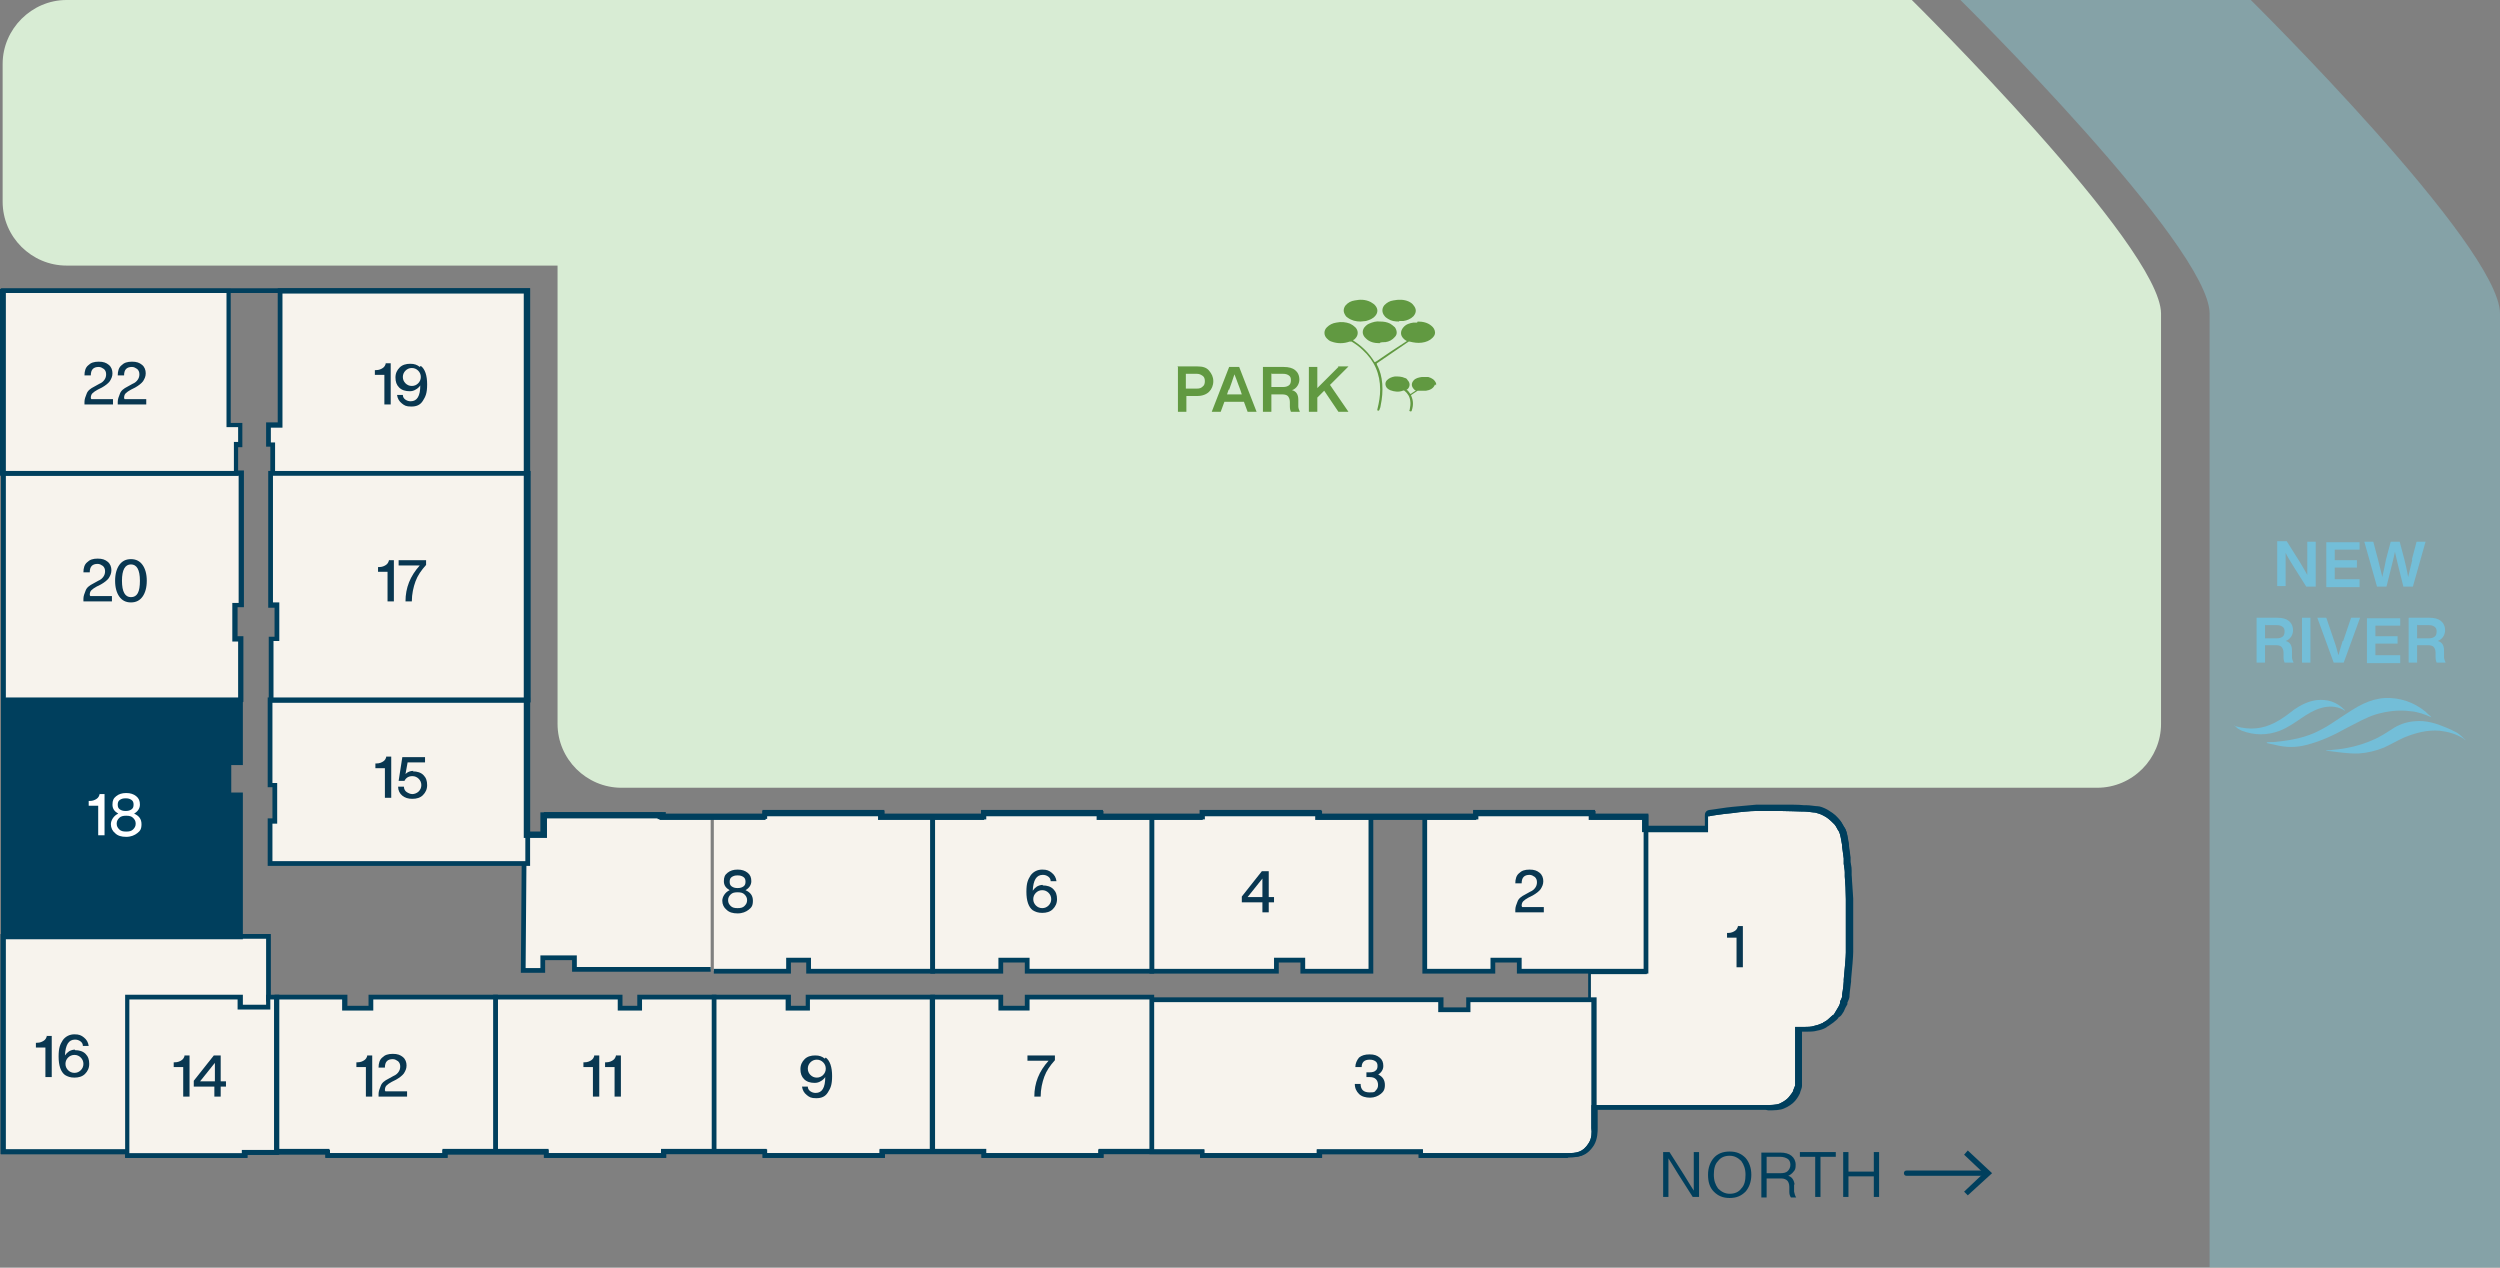 <?xml version="1.0" encoding="UTF-8"?>
<svg xmlns="http://www.w3.org/2000/svg" version="1.1" viewBox="0 0 473.5 240.1">
  <rect x="0" y="0" width="473.5" height="240.1" fill="#808080" stroke="none"/>
  <defs>
    <style>
      .cls-1, .cls-2 {
        fill: #f7f3ed;
      }

      .cls-2 {
        stroke: #003f5d;
        stroke-miterlimit: 10;
        stroke-width: .9px;
      }

      .cls-3 {
        fill: #8bd4e2;
      }

      .cls-4 {
        fill: #fff;
      }

      .cls-5 {
        opacity: .4;
      }

      .cls-6 {
        fill: #093751;
      }

      .cls-7 {
        fill: #003f5d;
      }

      .cls-8 {
        fill: #73bed8;
      }

      .cls-9 {
        fill: #619941;
      }

      .cls-10 {
        fill: #d8ecd4;
      }
    </style>
  </defs>
  <!-- Generator: Adobe Illustrator 28.6.0, SVG Export Plug-In . SVG Version: 1.2.0 Build 709)  -->
  <g>
    <g id="UNIT_NUMBERS">
      <g>
        <path class="cls-1" d="M301.2,209.7h33.2c1,0,2.2,0,2.9-.3s1.4-.7,1.9-1.3.7-.9.8-1.3c.1-.3.4-.9.4-1.3s0-1.3,0-1.8v-9h1.4c.5,0,1.4,0,1.9-.2s1.1-.3,1.6-.6.8-.4,1.3-.8.8-.7,1-1,.5-.6.8-1,.5-.8.6-1.3.4-1,.4-1.4.1-.6.3-2.8.4-4.6.4-5.6.2-4.6.2-6.1c0-1.5,0-2.9,0-4,0-1.3-.1-3.2-.2-4.3s0-1.2-.2-2.4-.2-2.1-.3-3.2c-.1-1.1-.3-2.3-.6-3s-.5-1.1-1.2-1.8-1.2-1.1-1.8-1.4-1.3-.6-1.7-.6-1.4-.2-2.2-.2-2.3-.1-4.4-.1-3.9,0-4.8,0-3.1.2-4.4.4-4.1.5-4.4.6-.6.2-.6.6v2.5h-11.6v26.9s-10.6,0-10.6,0v25.8Z"/>
        <path class="cls-7" d="M334.4,210.2h-33.6v-26.7h10.6s0-26.9,0-26.9h11.6v-2c0-.3.1-.9.9-1,.3,0,3.2-.5,4.5-.6,1.3-.1,3.5-.3,4.4-.4,1.1,0,3.3,0,4.9,0s3.1,0,4,.1h.4c.8,0,1.8.2,2.3.2.4,0,1.2.3,1.9.7.6.4,1.2.7,1.9,1.5.6.6.8,1.1,1.1,1.6l.2.3c.4.7.5,1.8.7,2.9v.3c.1.8.2,1.5.3,2.2v1c.2.8.2,1.1.2,1.6v.8c.1,1.1.2,3,.3,4.4,0,1,0,2.3,0,4,0,.8,0,2.2,0,3.6,0,1.1,0,2.1,0,2.5,0,.9-.2,3.1-.4,5.2v.4c-.2,1.7-.3,2.2-.3,2.6v.2c0,.3-.2.8-.4,1.2v.3c-.3.5-.5.9-.7,1.4-.3.5-.5.8-.8,1h-.1c-.2.4-.6.7-1.1,1.1-.4.3-.7.5-1,.7-.1,0-.2.1-.3.2-.5.3-1.1.5-1.7.6-.6.2-1.5.2-2,.2h-.9v8.5c0,.5,0,1.4,0,1.8,0,.4-.3.9-.4,1.4-.2.4-.4.8-.9,1.4-.5.6-1.3,1.1-2,1.4-.8.4-2,.4-3.1.4ZM301.7,209.3h32.7c.7,0,2.1,0,2.7-.3.6-.3,1.3-.7,1.7-1.2.4-.5.7-.9.8-1.1,0-.2.3-.8.4-1.1,0-.3,0-1.1,0-1.7v-9.4h1.8c.4,0,1.3,0,1.8-.2.5-.1,1.1-.3,1.5-.5.1,0,.2-.1.3-.2.3-.1.5-.3.8-.5.4-.4.8-.7,1-.9h.1c.2-.4.4-.6.6-1,.3-.5.5-.8.6-1.2v-.3c.2-.4.4-.8.4-1v-.3c0-.3.2-.9.3-2.5v-.4c.2-2,.4-4.3.4-5.1s0-1.5,0-2.6c0-1.3,0-2.7,0-3.5,0-1.7,0-3,0-4,0-1.3-.1-3.3-.2-4.3v-.8c0-.4-.1-.8-.2-1.6v-1c-.1-.7-.2-1.4-.3-2.2v-.3c-.2-1-.3-2-.6-2.6l-.2-.3c-.3-.5-.4-.9-1-1.4-.6-.6-1.1-1-1.7-1.3-.5-.3-1.2-.5-1.6-.6-.4,0-1.4-.2-2.2-.2h-.4c-.9,0-2.2-.1-3.9-.1s-3.9,0-4.8,0c-.9,0-3.1.2-4.4.4-1.3.1-4.1.5-4.4.6-.2,0-.2,0-.2,0v3h-11.6v26.9s-10.6,0-10.6,0v24.9Z"/>
      </g>
      <g>
        <path class="cls-1" d="M218.1,218.1h9.6v.7h22.2v-.7h19.2v.7h27.8c1.7,0,3.1-.2,4.4-2.1.8-1.2.6-2.8.6-3.3v-3.6s0-20.4,0-20.4h-23.8v1.9h-5.2v-1.9h-54.8v28.8Z"/>
        <path class="cls-7" d="M296.9,219.3h-28.2v-.7h-18.3v.7h-23.1v-.7h-9.6v-29.7s55.7,0,55.7,0v1.9h4.3v-1.9h24.7v24.7c0,.7,0,2.1-.7,3.3-1.4,2.2-3,2.3-4.8,2.3ZM269.6,218.4h27.3c1.6,0,2.9-.1,4-1.9.6-.9.6-2.1.5-2.8,0-.1,0-.2,0-.3v-23.6s-22.9,0-22.9,0v1.9h-6.1v-1.9h-53.9v27.9h9.6v.7h21.3v-.7h20.1v.7Z"/>
      </g>
      <g>
        <polygon class="cls-1" points="167.1 218.1 167.1 218.8 144.9 218.8 144.9 218.1 135.3 218.1 135.3 188.8 149.3 188.8 149.3 190.9 153.1 190.9 153.1 188.8 176.6 188.8 176.6 218.1 167.1 218.1"/>
        <path class="cls-7" d="M167.5,219.3h-23.1v-.8h-9.6v-30.1h15v2.1h2.8v-2.1h24.5v30.1h-9.5v.8ZM145.3,218.4h21.3v-.8h9.5v-28.3h-22.7v2.1h-4.6v-2.1h-13.2v28.3h9.6v.8Z"/>
      </g>
      <g>
        <polygon class="cls-1" points="103.4 218.1 103.4 218.8 125.7 218.8 125.7 218.1 135.3 218.1 135.3 188.8 121.2 188.8 121.2 190.9 117.5 190.9 117.5 188.8 93.8 188.8 93.8 218.1 103.4 218.1"/>
        <path class="cls-7" d="M126.1,219.3h-23.1v-.8h-9.6v-30.1h24.5v2.1h2.8v-2.1h15v30.1h-9.6v.8ZM103.9,218.4h21.3v-.8h9.6v-28.3h-13.2v2.1h-4.6v-2.1h-22.7v28.3h9.6v.8Z"/>
      </g>
      <g>
        <polygon class="cls-1" points="84.3 218.1 84.3 218.8 62 218.8 62 218.1 52.4 218.1 52.4 188.8 65.3 188.8 65.3 190.9 70.2 190.9 70.2 188.8 93.9 188.8 93.9 218.1 84.3 218.1"/>
        <path class="cls-7" d="M84.7,219.3h-23.1v-.8h-9.6v-30.1h13.8v2.1h4v-2.1h24.5v30.1h-9.6v.8ZM62.5,218.4h21.3v-.8h9.6v-28.3h-22.7v2.1h-5.9v-2.1h-12v28.3h9.6v.8Z"/>
      </g>
      <g>
        <polyline class="cls-1" points="135.2 183.9 149.3 183.9 149.3 181.8 153.1 181.8 153.1 183.9 176.7 183.9 176.7 154.7 167.1 154.7 167.1 154 144.9 154 144.9 154.7 135.2 154.7"/>
        <polygon class="cls-7" points="152.7 184.4 152.7 182.3 149.8 182.3 149.8 184.4 135.2 184.4 135.2 183.5 148.9 183.5 148.9 181.4 153.6 181.4 153.6 183.5 176.2 183.5 176.2 155.1 166.6 155.1 166.6 154.5 145.3 154.5 145.3 155.1 135.2 155.1 135.2 154.2 144.4 154.2 144.4 153.6 167.5 153.6 167.5 154.2 177.1 154.2 177.1 184.4 152.7 184.4"/>
      </g>
      <polyline class="cls-2" points="134.6 183.6 108.8 183.6 108.8 181.4 102.8 181.4 102.8 183.8 99.1 183.8 99.3 158 102.8 158 102.8 154.3 125 154.3 125 154.7 134.6 154.7"/>
      <g>
        <polygon class="cls-1" points=".6 177.4 .6 218.2 24.1 218.2 24.1 218.8 46.3 218.8 46.3 218.2 52.4 218.2 52.4 189.2 50.9 189.2 50.9 177.4 .6 177.4"/>
        <path class="cls-7" d="M46.8,219.3h-23.1v-.7H.1v-41.7h51.2v11.9h1.5v29.9h-6.1v.6ZM24.5,218.4h21.3v-.6h6.1v-28.1h-1.5v-11.9H1v39.9h23.5v.7Z"/>
      </g>
      <g>
        <polygon class="cls-1" points="99.9 158 99.9 163.6 51.2 163.6 51.2 155.5 52 155.5 52 148.7 51.2 148.7 51.2 132.6 99.9 132.6 99.9 158"/>
        <path class="cls-7" d="M100.4,164h-49.7v-9h.9v-5.9h-.9v-17h49.7v31.8ZM51.6,163.1h47.9v-30h-47.9v15.2h.9v7.7h-.9v7.2Z"/>
      </g>
      <g>
        <polygon class="cls-7" points=".6 177.4 45.5 177.4 45.5 150.5 43.4 150.5 43.4 144.4 45.5 144.4 45.5 132.6 .5 132.6 .6 177.4"/>
        <path class="cls-7" d="M46,177.9H.2v-45.7c0,0,45.8,0,45.8,0v12.7h-2.2v5.2h2.2v27.8ZM1.1,177h44v-26h-2.2v-7h2.2v-10.9H1v43.9Z"/>
      </g>
      <g>
        <polygon class="cls-1" points=".6 132.6 45.5 132.6 45.5 121.1 44.5 121.1 44.5 114.6 45.7 114.6 45.7 89.6 .5 89.6 .6 132.6"/>
        <path class="cls-7" d="M46,133H.2v-43.9c0,0,46,0,46,0v25.9h-1.2v5.5h1.1v12.4ZM1.1,132.1h44v-10.6h-1.1v-7.3h1.2v-24.1H1v42.1Z"/>
      </g>
      <g>
        <polygon class="cls-1" points="99.9 132.6 51.3 132.6 51.3 121.1 52.4 121.1 52.4 114.6 51.2 114.6 51.2 89.6 100 89.6 99.9 132.6"/>
        <path class="cls-7" d="M100.4,133h-49.5v-12.4h1.1v-5.5h-1.2v-25.9h49.7v43.9ZM51.8,132.1h47.7v-42.1c0,0-47.8,0-47.8,0v24.1h1.2v7.3h-1.1v10.6Z"/>
      </g>
      <g>
        <polygon class="cls-1" points="100 89.6 51.7 89.6 51.7 84.1 50.9 84.1 50.9 80.5 53.1 80.5 53.1 55.1 99.9 55.1 100 89.6"/>
        <path class="cls-7" d="M100.4,90.1h-49.2v-5.5h-.8v-4.6h2.2v-25.4h47.8v35.4ZM52.1,89.2h47.4v-33.6h-46v25.4h-2.2v2.8h.8v5.5Z"/>
      </g>
      <g>
        <polygon class="cls-1" points=".5 89.6 44.7 89.6 44.7 84.1 45.5 84.1 45.5 80.5 43.3 80.5 43.3 55.1 .6 55.1 .5 89.6"/>
        <path class="cls-7" d="M45.2,90.1H0v-35.4h43.7v25.4h2.2v4.6h-.8v5.5ZM1,89.2h43.3v-5.5h.8v-2.8h-2.2v-25.4H1v33.6Z"/>
      </g>
      <g>
        <polygon class="cls-1" points="301.7 154.7 301.7 154 279.5 154 279.5 154.7 269.8 154.7 269.8 183.9 282.8 183.9 282.8 181.8 287.8 181.8 287.8 183.9 311.8 183.9 311.8 154.7 301.7 154.7"/>
        <path class="cls-7" d="M287.3,184.4v-2.1h-4.1v2.1h-13.8v-30.1h9.7v-.7h23.1v.7h10v30.1h-24.9ZM270.3,183.5h12v-2.1h5.9v2.1h23.1v-28.3h-10v-.7h-21.3v.7h-9.7v28.3Z"/>
      </g>
      <g>
        <polygon class="cls-1" points="227.8 154.7 227.8 154 250 154 250 154.7 259.7 154.7 259.7 183.9 246.7 183.9 246.7 181.8 241.7 181.8 241.7 183.9 218.2 183.9 218.2 154.7 227.8 154.7"/>
        <path class="cls-7" d="M242.2,184.4h-24.5v-30.1h9.6v-.7h23.1v.7h9.7v30.1h-13.8v-2.1h-4.1v2.1ZM247.2,183.5h12v-28.3h-9.7v-.7h-21.3v.7h-9.6v28.3h22.7s0-2.1,0-2.1h5.9v2.1Z"/>
      </g>
      <g>
        <polygon class="cls-1" points="208.6 154.7 208.6 154 186.3 154 186.3 154.7 176.7 154.7 176.7 183.9 189.6 183.9 189.6 181.8 194.6 181.8 194.6 183.9 218.2 183.9 218.2 154.7 208.6 154.7"/>
        <path class="cls-7" d="M194.1,184.4v-2.1h-4.1v2.1h-13.8v-30.1h9.7v-.7h23.1v.7h9.6v30.1h-24.5ZM177.1,183.5h12v-2.1h5.9v2.1h22.7v-28.3h-9.6v-.7h-21.3v.7h-9.7v28.3Z"/>
      </g>
      <g>
        <polygon class="cls-1" points="208.5 218.1 208.5 218.8 186.3 218.8 186.3 218.1 176.6 218.1 176.6 188.8 189.6 188.8 189.6 190.9 194.6 190.9 194.6 188.8 218.1 188.9 218.1 218.1 208.5 218.1"/>
        <path class="cls-7" d="M209,219.3h-23.1v-.8h-9.7v-30.1h13.8v2.1h4.1v-2.1h24.5v30.1h-9.6v.8ZM186.8,218.4h21.3v-.8h9.6v-28.3h-22.7s0,2.1,0,2.1h-5.9v-2.1h-12v28.3h9.7v.8Z"/>
      </g>
      <path class="cls-7" d="M296.9,219.3h-28.2v-.7h-18.3v.7h-23.1v-.7h-18.3v.7h-23.1v-.7h-18.3v.7h-23.1v-.7h-18.3v.7h-23.1v-.6h-18.3v.6h-23.1v-.6h-14.8v.6h-23.1v-.7H.2V54.6h100.2v102.9h2.6v-3.7h23.1v.3h18.3v-.7h23.1v.7h18.3v-.7h23.1v.7h18.3v-.7h23.1v.7h28.7v-.7h23.1v.7h10.1v2.3h10.7v-2c0-.3.1-.9.9-1,.3,0,3.2-.5,4.5-.6,1.3-.1,3.5-.3,4.4-.4,1.1,0,3.3,0,4.9,0s3.1,0,4,.1h.4c.8,0,1.8.2,2.3.2.4,0,1.2.3,1.9.7.6.4,1.2.7,1.9,1.5.6.6.8,1.1,1.1,1.6l.2.3c.4.7.5,1.8.7,2.9v.3c.1.8.2,1.5.3,2.2v1c.2.8.2,1.1.2,1.6v.8c.1,1.1.2,3,.2,4.4,0,1,0,2.3,0,4,0,.8,0,2.2,0,3.6,0,1.1,0,2.1,0,2.5,0,.9-.2,3.1-.4,5.2v.4c-.2,1.7-.3,2.2-.3,2.6v.2c0,.3-.2.8-.4,1.2v.3c-.3.5-.5.9-.7,1.4-.3.5-.5.8-.8,1h-.1c-.2.4-.6.7-1.1,1.1-.4.3-.7.5-1,.7-.1,0-.2.1-.3.2-.5.3-1.1.5-1.7.6-.6.2-1.5.2-2,.2h-.9v8.5c0,.5,0,1.4,0,1.8,0,.4-.3.9-.4,1.4-.2.4-.4.8-.9,1.4-.5.6-1.3,1.1-2,1.4-.8.4-2,.4-3.1.4h-32.1v3.2s0,.3,0,.3c0,.7,0,2.1-.7,3.3-1.4,2.2-3,2.3-4.8,2.3ZM269.6,218.4h27.3c1.6,0,2.9-.1,4-1.9.6-.9.6-2.1.5-2.8,0-.1,0-.2,0-.3v-4.1h33c.7,0,2.1,0,2.7-.3.6-.3,1.3-.7,1.7-1.2.4-.5.7-.9.8-1.1,0-.2.3-.8.4-1.1,0-.3,0-1.1,0-1.7v-9.4h1.8c.4,0,1.3,0,1.8-.2.5-.1,1.1-.3,1.5-.5.1,0,.2-.1.3-.2.3-.1.5-.3.8-.5.4-.4.8-.7,1-.9h.1c.2-.4.4-.6.6-1,.3-.5.5-.8.6-1.2v-.3c.2-.4.4-.8.4-1v-.3c0-.3.2-.9.3-2.5v-.4c.2-2,.4-4.3.4-5.1s0-1.5,0-2.6c0-1.3,0-2.7,0-3.5,0-1.7,0-3,0-4,0-1.3-.1-3.3-.2-4.3v-.8c0-.4-.1-.8-.2-1.6v-1c-.1-.7-.2-1.4-.3-2.2v-.3c-.2-1-.3-2-.6-2.6l-.2-.3c-.3-.5-.4-.9-1-1.4-.6-.6-1.1-1-1.7-1.3-.5-.3-1.2-.5-1.6-.6-.4,0-1.4-.2-2.2-.2h-.4c-.9,0-2.2-.1-3.9-.1s-3.9,0-4.8,0c-.9,0-3.1.2-4.4.4-1.3.1-4.1.5-4.4.6-.2,0-.2,0-.2,0v3h-12.5v-2.3h-10.1v-.7h-21.3v.7h-30.5v-.7h-21.3v.7h-20.1v-.7h-21.3v.7h-20.1v-.7h-21.3v.7h-20.1v-.3h-21.3v3.7h-4.4V55.5H1.1v162.2h23.5v.7h21.3v-.6h16.6v.6h21.3v-.6h20.1v.6h21.3v-.7h20.1v.7h21.3v-.7h20.1v.7h21.3v-.7h20.1v.7h21.3v-.7h20.1v.7Z"/>
      <path class="cls-10" d="M362.2,0H12.6C6,0,.5,5.5.5,12.1v26.1c0,6.7,5.5,12.1,12.1,12.1h93v86.8c0,6.7,5.5,12.1,12.1,12.1h279.5c6.7,0,12.1-5.5,12.1-12.1V59.4c0-12.8-47.2-59.4-47.2-59.4Z"/>
      <g>
        <g>
          <path class="cls-7" d="M320.8,221.1v-2.9h1v8.5h-1.2l-2.8-4.4c-.8-1.3-1.4-2.3-1.8-2.9,0,1.1,0,2.6,0,4.4v2.9h-1v-8.5h1.2l2.8,4.4c.8,1.3,1.4,2.3,1.8,2.9,0-1.1,0-2.6,0-4.4Z"/>
          <path class="cls-7" d="M330.6,225.7c-.8.8-1.7,1.2-3,1.2s-2.2-.4-3-1.2c-.8-.8-1.1-1.9-1.1-3.2s.4-2.4,1.1-3.2c.7-.8,1.7-1.2,3-1.2s2.2.4,3,1.2c.7.8,1.1,1.9,1.1,3.2s-.4,2.4-1.1,3.2ZM325.4,225.1c.6.6,1.3,1,2.2,1s1.7-.3,2.2-1c.6-.6.8-1.5.8-2.6s-.3-1.9-.8-2.6c-.6-.6-1.3-1-2.2-1s-1.7.3-2.2,1c-.6.6-.8,1.5-.8,2.6s.3,1.9.8,2.6Z"/>
          <path class="cls-7" d="M339.8,224.3v1.4c.1.5.2.8.4,1.1h-1c-.2-.3-.3-.6-.3-1.1v-.9c0-.6-.2-1-.4-1.2s-.6-.4-1.1-.4h-2.8v3.6h-1v-8.5h3.6c.9,0,1.6.2,2.1.6.5.4.8,1,.8,1.7s-.1,1-.4,1.3c-.3.4-.6.6-1,.8.7.2,1.1.8,1.2,1.7ZM334.6,222.2h2.7c.5,0,1-.1,1.3-.4.3-.3.5-.7.5-1.2s-.2-.9-.5-1.1-.8-.4-1.4-.4h-2.6v3.1Z"/>
          <path class="cls-7" d="M340.8,218.2h6.9v.9h-2.9v7.6h-1v-7.6h-2.9v-.9Z"/>
          <path class="cls-7" d="M354.9,221.9v-3.7h1v8.5h-1v-3.9h-4.8v3.9h-1v-8.5h1v3.7h4.8Z"/>
        </g>
        <g>
          <path class="cls-7" d="M376.1,222.7h-15c-.3,0-.5-.2-.5-.5s.2-.5.5-.5h15c.3,0,.5.2.5.5s-.2.5-.5.5Z"/>
          <polygon class="cls-7" points="372.7 226.4 372 225.7 375.7 222.2 372 218.7 372.7 217.9 377.3 222.2 372.7 226.4"/>
        </g>
      </g>
      <g class="cls-5">
        <path class="cls-3" d="M473.5,240.1V59.4c0-12.8-47.2-59.4-47.2-59.4h-55s47.2,46.6,47.2,59.4v180.7h55Z"/>
      </g>
      <g>
        <path class="cls-9" d="M223,69.4h3.8c1,0,1.7.2,2.2.8s.8,1.2.8,2-.3,1.5-.8,2-1.3.8-2.2.8h-2.1v3h-1.6v-8.5ZM224.6,73.6h2.1c.5,0,.8-.1,1.1-.4.3-.2.4-.6.4-1s-.1-.8-.4-1-.6-.4-1.1-.4h-2.1v2.8Z"/>
        <path class="cls-9" d="M238,78h-1.7l-.7-1.9h-3.7l-.7,1.9h-1.7l3.3-8.5h1.9l3.3,8.5ZM232.7,73.8l-.3.9h2.8l-.3-.9c-.3-.7-.6-1.7-1.1-2.9-.3,1-.7,2-1,2.9Z"/>
        <path class="cls-9" d="M245.9,75.7v1.3c0,.4.2.7.3,1h-1.7c-.1-.2-.2-.6-.2-1v-.9c0-.5-.2-.9-.4-1.1-.2-.2-.6-.3-1-.3h-2.1v3.3h-1.6v-8.5h3.9c1,0,1.7.2,2.2.6.5.4.8,1,.8,1.8s-.5,1.7-1.4,2c.4.1.7.3.9.6.2.3.3.7.3,1.2ZM240.8,70.7v2.6h2.2c.5,0,.8-.1,1.1-.3.3-.2.4-.6.4-1s-.1-.7-.4-.9c-.3-.2-.6-.3-1.1-.3h-2.1Z"/>
        <path class="cls-9" d="M253.4,69.4h2l-3.5,3.5,3.5,5.1h-1.9l-2.7-4-1.3,1.3v2.7h-1.6v-8.5h1.6v4l4-4Z"/>
      </g>
      <g>
        <path class="cls-8" d="M437,104.8v-2.2h1.6v8.5h-1.8l-2.4-3.8c-.6-1-1.2-1.9-1.5-2.6,0,.9,0,2.3,0,4.1v2.2h-1.6v-8.5h1.8l2.4,3.8c.7,1.2,1.2,2,1.5,2.6,0-1.2,0-2.6,0-4.1Z"/>
        <path class="cls-8" d="M446.9,102.6v1.5h-4.7v2h4.2v1.4h-4.2v2.2h4.7v1.5h-6.3v-8.5h6.3Z"/>
        <path class="cls-8" d="M456.8,106l.9-3.4h1.7l-2.4,8.5h-1.8l-.9-3.6c-.4-1.6-.6-2.6-.7-3-.2,1.1-.5,2.1-.7,3l-.9,3.6h-1.8l-2.4-8.5h1.7l.9,3.4c.4,1.7.7,2.7.8,3.3.3-1.2.5-2.3.7-3.3l.9-3.4h1.7l.9,3.4c.2.9.5,2,.7,3.3.2-.7.4-1.8.8-3.3Z"/>
        <path class="cls-8" d="M434.1,123.2v1.3c0,.4.2.7.3,1h-1.7c-.1-.2-.2-.6-.2-1v-.9c0-.5-.2-.9-.4-1.1-.2-.2-.6-.3-1-.3h-2.1v3.3h-1.6v-8.5h3.9c1,0,1.7.2,2.2.6.5.4.8,1,.8,1.8s-.5,1.7-1.4,2c.4.1.7.3.9.6.2.3.3.7.3,1.2ZM429,118.3v2.6h2.2c.5,0,.8-.1,1.1-.3.3-.2.4-.6.4-1s-.1-.7-.4-.9c-.3-.2-.6-.3-1.1-.3h-2.1Z"/>
        <path class="cls-8" d="M437.6,125.5h-1.6v-8.5h1.6v8.5Z"/>
        <path class="cls-8" d="M443.8,121.4l1.5-4.4h1.7l-3.1,8.5h-1.9l-3.1-8.5h1.7l1.5,4.4c.4,1.1.6,2,.8,2.7.2-.8.5-1.7.8-2.7Z"/>
        <path class="cls-8" d="M454.6,117v1.5h-4.7v2h4.2v1.4h-4.2v2.2h4.7v1.5h-6.3v-8.5h6.3Z"/>
        <path class="cls-8" d="M462.9,123.2v1.3c0,.4.2.7.3,1h-1.7c-.1-.2-.2-.6-.2-1v-.9c0-.5-.2-.9-.4-1.1-.2-.2-.6-.3-1-.3h-2.1v3.3h-1.6v-8.5h3.9c1,0,1.7.2,2.2.6.5.4.8,1,.8,1.8s-.5,1.7-1.4,2c.4.1.7.3.9.6.2.3.3.7.3,1.2ZM457.8,118.3v2.6h2.2c.5,0,.8-.1,1.1-.3.3-.2.4-.6.4-1s-.1-.7-.4-.9c-.3-.2-.6-.3-1.1-.3h-2.1Z"/>
      </g>
      <g id="RQ8lG3.tif">
        <g>
          <path class="cls-9" d="M271.8,72.8c-.3.8-1,1.1-1.7,1.2-.5,0-.9,0-1.4,0,0,0-.2,0-.2,0-.4.3-.8.5-1.2.8,0,0-.1.1,0,.2.4.9.4,1.8.1,2.7,0,.2-.2.3-.3.2-.2,0-.2-.2-.1-.3.1-.6.2-1.1.1-1.7-.1-.8-.5-1.4-1.1-1.9-.1,0-.2-.1-.3,0-.8.3-1.6.2-2.4-.1-.2-.1-.4-.2-.6-.4-.4-.5-.4-1.1,0-1.5.4-.4.9-.6,1.5-.7.6,0,1.3,0,1.9.3.2,0,.4.2.5.4.5.5.5,1.2,0,1.7,0,0,0,0-.2.1.3.2.5.5.7.8,0,0,0,0,.1,0,.3-.2.6-.4.9-.6,0,0,0,0,0-.1-.2,0-.3-.2-.4-.3-.4-.5-.4-1,0-1.5.4-.5,1-.6,1.6-.7.4,0,.8,0,1.2,0,.7.2,1.2.5,1.5,1.2v.4Z"/>
          <path class="cls-9" d="M268.5,60.9c1,0,1.9.2,2.6.8.4.3.7.8.7,1.3,0,.4-.2.7-.5,1-.5.5-1.2.8-2,.9-.8.1-1.5,0-2.3-.2,0,0-.1,0-.2,0-2,1.4-4,2.7-6,4.1-.1,0,0,.2,0,.3.6,1.1.9,2.3,1,3.6.1,1.4,0,2.7-.3,4.1,0,.2-.1.5-.2.7,0,.2-.2.3-.3.3-.1,0-.2-.2-.1-.4.3-1.2.5-2.4.5-3.6,0-3-1.1-5.5-3.3-7.5-.6-.6-1.3-1.1-2.1-1.6-.1,0-.2,0-.4,0-1.1.4-2.3.4-3.4,0-.4-.1-.7-.4-.9-.6-.6-.6-.6-1.5,0-2.1.5-.5,1.1-.8,1.8-.9.9-.2,1.8-.1,2.6.2.4.2.7.4,1,.7.6.6.6,1.5,0,2.1,0,0-.1.1-.2.2,0,0-.3.1-.2.2,0,0,.2.1.3.2,1.5,1,2.7,2.2,3.7,3.8,0,.1.1.1.3,0,1.9-1.3,3.8-2.6,5.7-3.8.2-.1.2-.1,0-.2-.2-.1-.3-.2-.5-.4-.6-.6-.6-1.4,0-2.1.5-.6,1.2-.8,1.9-.9.3,0,.5,0,.7,0Z"/>
          <path class="cls-9" d="M261.3,65c-1,0-1.9-.2-2.6-.9-.8-.7-.8-1.7,0-2.4.2-.2.4-.3.6-.4.7-.3,1.4-.5,2.1-.4.7,0,1.3.1,1.9.4.3.2.6.4.9.7.4.6.5,1.3,0,1.8-.5.6-1.1.9-1.8,1-.3,0-.7,0-1,.1Z"/>
          <path class="cls-9" d="M265,60.9c-.8,0-1.5-.1-2.1-.5-.3-.2-.5-.3-.7-.6-.5-.6-.5-1.4,0-2,.5-.5,1-.8,1.7-.9,1-.2,2-.2,2.9.2.4.2.7.4.9.7.6.7.6,1.4,0,2.1-.5.5-1.2.8-1.9.9-.3,0-.5,0-.8,0Z"/>
          <path class="cls-9" d="M257.7,60.9c-.9,0-1.7-.2-2.4-.7-.2-.1-.4-.3-.5-.5-.4-.6-.4-1.2,0-1.8.5-.6,1.1-.9,1.8-1,1-.2,2-.2,3,.3.3.2.7.4.9.7.5.6.5,1.3,0,1.9-.5.6-1.1.8-1.8,1-.3,0-.7.1-1,.1Z"/>
        </g>
      </g>
      <g id="NmrDVi">
        <g>
          <path class="cls-8" d="M460.6,135.9c-1.3-.6-2.7-1.1-4.1-1.2-2.2-.3-4.4,0-6.5.6-1.9.6-3.6,1.6-5.4,2.5-2.5,1.4-5,2.6-7.8,3.3-1.9.5-3.8.5-5.8,0-.5-.1-.9-.2-1.4-.3-.1,0-.2,0-.3-.2.6-.1,1.2,0,1.8-.1,2.9-.3,5.7-.8,8.3-2.2,1.4-.7,2.7-1.6,3.9-2.4,1.4-.9,2.8-1.9,4.3-2.6,1.3-.6,2.6-1,4.1-1.1,2.9-.1,5.5.8,7.7,2.6.3.3.6.6,1,.9,0,0,0,0,0,.1Z"/>
          <path class="cls-8" d="M440.6,142.1c.5,0,.9,0,1.4-.1,2.5-.2,5-.8,7.3-1.8,1.5-.6,2.8-1.5,4.2-2.4,1.2-.7,2.5-1.1,3.9-1.2,2.1-.2,4,.4,5.9,1.2.7.3,1.4.6,2.1,1,.6.4,1.1.9,1.6,1.4-.1,0-.3-.2-.4-.3-1.4-.9-2.9-1.3-4.5-1.5-2.4-.2-4.6.4-6.8,1.3-1.3.6-2.5,1.3-3.8,1.9-1.5.6-3.1,1-4.7,1.1-2.1.1-4.1-.3-6.1-.5,0,0,0,0-.1,0Z"/>
          <path class="cls-8" d="M423.2,137.5c.4.1.9.2,1.3.3,2.6.5,4.9,0,7.2-1.4,1-.6,1.9-1.3,2.8-2,1.3-.9,2.7-1.6,4.3-1.8,2-.2,3.7.3,5.2,1.8,0,0,.1,0,.1.2-.1,0-.2-.1-.3-.2-1.4-.7-2.8-.7-4.2-.3-1.4.4-2.5,1.1-3.7,1.9-1.3.9-2.6,1.8-4.1,2.4-2.4.9-4.8.9-7.2,0-.4-.2-.8-.4-1.1-.7,0,0-.2-.1-.2-.3Z"/>
        </g>
      </g>
      <g>
        <polygon class="cls-1" points="24.1 188.8 24.1 218.2 24.1 218.2 24.1 218.8 46.3 218.8 46.3 218.2 52.4 218.2 52.4 188.8 50.8 188.8 50.8 190.7 45.5 190.7 45.5 188.8 24.1 188.8"/>
        <path class="cls-7" d="M46.8,219.3h-23.1v-30.9s22.3,0,22.3,0v1.9h4.4v-1.9h2.5v30.3h-6.1v.6ZM24.5,218.4h21.3v-.6h6.1v-28.5h-.7v1.9h-6.2v-1.9h-20.5s0,29.1,0,29.1Z"/>
      </g>
      <g>
        <path class="cls-6" d="M17.3,75.6h4.1v1h-5.4v-.5c0-.5.2-1,.4-1.5.2-.6.7-1,1.5-1.4l.9-.5c.5-.2.8-.5,1-.8.2-.3.3-.6.3-1s-.1-.7-.4-1c-.3-.2-.6-.4-1-.4-1,0-1.5.5-1.5,1.6h-1.2c0-.8.2-1.5.7-1.9.5-.5,1.1-.7,2-.7s1.4.2,1.9.6c.5.4.7,1,.7,1.6s-.2,1-.5,1.5c-.3.4-.8.8-1.5,1.2l-.8.4c-.4.2-.8.5-1,.7-.2.2-.3.5-.3.9Z"/>
        <path class="cls-6" d="M23.6,75.6h4.1v1h-5.4v-.5c0-.5.2-1,.4-1.5.2-.6.7-1,1.5-1.4l.9-.5c.5-.2.8-.5,1-.8.2-.3.3-.6.3-1s-.1-.7-.4-1c-.3-.2-.6-.4-1-.4-1,0-1.5.5-1.5,1.6h-1.2c0-.8.2-1.5.7-1.9.5-.5,1.1-.7,2-.7s1.4.2,1.9.6c.5.4.7,1,.7,1.6s-.2,1-.5,1.5c-.3.4-.8.8-1.5,1.2l-.8.4c-.4.2-.8.5-1,.7-.2.2-.3.5-.3.9Z"/>
      </g>
      <g>
        <path class="cls-6" d="M73.1,68.8h.9v7.8h-1.2v-5.6h-1.8v-.9h.2c.6,0,1-.2,1.3-.4.3-.2.5-.5.6-1Z"/>
        <path class="cls-6" d="M79.7,69.3c.8.6,1.2,1.8,1.2,3.5s-.3,2.3-.8,3.1-1.2,1.1-2.2,1.1-1.3-.2-1.8-.6c-.5-.4-.8-.9-.9-1.6h1.1c0,.4.2.7.5.9.3.2.6.3,1,.3,1.2,0,1.8-1,1.8-3-.2.3-.5.6-.9.8-.3.2-.7.3-1.1.3-.8,0-1.5-.2-2-.7-.5-.5-.7-1.1-.7-1.9s.3-1.4.8-1.9c.5-.5,1.2-.7,2-.7s1.3.2,1.8.6ZM78,73.1c.5,0,.9-.2,1.2-.5.3-.3.5-.7.5-1.2s-.2-.9-.5-1.2-.7-.5-1.2-.5-.9.2-1.2.5c-.3.3-.5.7-.5,1.2s.2.9.5,1.2c.3.3.7.5,1.2.5Z"/>
      </g>
      <g>
        <path class="cls-6" d="M17.1,112.9h4.1v1h-5.4v-.5c0-.5.2-1,.4-1.5.2-.6.7-1,1.5-1.4l.9-.5c.5-.2.8-.5,1-.8.2-.3.3-.6.3-1s-.1-.7-.4-1c-.3-.2-.6-.4-1-.4-1,0-1.5.5-1.5,1.6h-1.2c0-.8.2-1.5.7-1.9.5-.5,1.1-.7,2-.7s1.4.2,1.9.6c.5.4.7,1,.7,1.6s-.2,1-.5,1.5c-.3.4-.8.8-1.5,1.2l-.8.4c-.4.2-.8.5-1,.7-.2.2-.3.5-.3.9Z"/>
        <path class="cls-6" d="M24.8,114.1c-1,0-1.7-.4-2.2-1.1-.5-.7-.8-1.7-.8-3s.3-2.3.8-3c.5-.7,1.2-1.1,2.2-1.1s1.7.4,2.2,1.1.8,1.7.8,3-.3,2.3-.8,3-1.2,1.1-2.2,1.1ZM24.8,113.1c1.2,0,1.7-1,1.7-3.1s-.6-3.1-1.7-3.1-1.7,1-1.7,3.1.6,3.1,1.7,3.1Z"/>
      </g>
      <g>
        <path class="cls-6" d="M73.7,106.1h.9v7.8h-1.2v-5.6h-1.8v-.9h.2c.6,0,1-.2,1.3-.4.3-.2.5-.5.6-1Z"/>
        <path class="cls-6" d="M75.5,107.1v-1h5.2v.9c-.9,1-1.6,2-2,3.1-.4,1.1-.7,2.4-.7,3.8h-1.2c0-2.6.9-4.8,2.7-6.8h-3.9Z"/>
      </g>
      <g>
        <path class="cls-4" d="M18.9,150.4h.9v7.8h-1.2v-5.6h-1.8v-.9h.2c.6,0,1-.2,1.3-.4.3-.2.5-.5.6-1Z"/>
        <path class="cls-4" d="M25.4,154.1c.9.4,1.4,1,1.4,2s-.3,1.3-.8,1.7c-.5.4-1.2.7-2.1.7s-1.6-.2-2.1-.7c-.5-.4-.8-1-.8-1.7s.5-1.6,1.4-2c-.7-.4-1.1-.9-1.1-1.7s.2-1.2.7-1.6c.5-.4,1.1-.6,1.9-.6s1.4.2,1.9.6c.5.4.7.9.7,1.6s-.4,1.3-1.1,1.7ZM22.6,157.1c.3.3.7.4,1.3.4s1-.1,1.3-.4c.3-.3.5-.6.5-1.1s-.2-.8-.5-1.1c-.3-.3-.7-.4-1.3-.4s-1,.1-1.3.4-.5.6-.5,1.1.2.8.5,1.1ZM25.3,152.4c0-.4-.1-.7-.4-.9-.3-.2-.6-.3-1.1-.3s-.8.1-1.1.3c-.3.2-.4.5-.4.9s.1.7.4.9c.3.2.6.3,1.1.3s.8-.1,1.1-.3c.3-.2.4-.5.4-.9Z"/>
      </g>
      <g>
        <path class="cls-6" d="M8.9,196.2h.9v7.8h-1.2v-5.6h-1.8v-.9h.2c.6,0,1-.2,1.3-.4.3-.2.5-.5.6-1Z"/>
        <path class="cls-6" d="M14.2,198.9c.8,0,1.5.2,2,.7.5.5.7,1.1.7,1.9s-.3,1.4-.8,1.9c-.5.5-1.2.7-2,.7s-1.3-.2-1.8-.5c-.8-.6-1.2-1.8-1.2-3.5s.3-2.3.8-3.1c.5-.7,1.3-1.1,2.2-1.1s1.3.2,1.8.6c.5.4.8.9.9,1.6h-1.1c0-.4-.2-.7-.5-.9-.3-.2-.6-.3-1-.3-1.2,0-1.8,1-1.9,3,.2-.3.5-.6.8-.8.4-.2.7-.3,1.1-.3ZM12.9,202.7c.3.3.7.5,1.2.5s.9-.2,1.2-.5c.3-.3.5-.7.5-1.2s-.2-.9-.5-1.2c-.3-.3-.7-.5-1.2-.5s-.9.2-1.2.5c-.3.3-.5.7-.5,1.2s.2.9.5,1.2Z"/>
      </g>
      <g>
        <path class="cls-6" d="M35,199.9h.9v7.8h-1.2v-5.6h-1.8v-.9h.2c.6,0,1-.2,1.3-.4.3-.2.5-.5.6-1Z"/>
        <path class="cls-6" d="M41.8,204.8h1v1h-1v1.9h-1.2v-1.9h-3.9v-1.1l3.8-4.8h1.3v4.9ZM40.7,204.8v-3.5l-2.8,3.5h2.8Z"/>
      </g>
      <g>
        <path class="cls-6" d="M69.6,199.9h.9v7.8h-1.2v-5.6h-1.8v-.9h.2c.6,0,1-.2,1.3-.4.3-.2.5-.5.6-1Z"/>
        <path class="cls-6" d="M73,206.7h4.1v1h-5.4v-.5c0-.5.2-1,.4-1.5.2-.6.7-1,1.5-1.4l.9-.5c.5-.2.8-.5,1-.8.2-.3.3-.6.3-1s-.1-.7-.4-1c-.3-.2-.6-.4-1-.4-1,0-1.5.5-1.5,1.6h-1.2c0-.8.2-1.5.7-1.9.5-.5,1.1-.7,2-.7s1.4.2,1.9.6c.5.4.7,1,.7,1.6s-.2,1-.5,1.5c-.3.4-.8.8-1.5,1.2l-.8.4c-.4.2-.8.5-1,.7-.2.2-.3.5-.3.9Z"/>
      </g>
      <g>
        <path class="cls-6" d="M112.6,199.9h.9v7.8h-1.2v-5.6h-1.8v-.9h.2c.6,0,1-.2,1.3-.4.3-.2.5-.5.6-1Z"/>
        <path class="cls-6" d="M116.7,199.9h.9v7.8h-1.2v-5.6h-1.8v-.9h.2c.6,0,1-.2,1.3-.4.3-.2.5-.5.6-1Z"/>
      </g>
      <path class="cls-6" d="M156.4,200.3c.8.6,1.2,1.8,1.2,3.5s-.3,2.3-.8,3.1-1.2,1.1-2.2,1.1-1.3-.2-1.8-.6c-.5-.4-.8-.9-.9-1.6h1.1c0,.4.2.7.5.9.3.2.6.3,1,.3,1.2,0,1.8-1,1.8-3-.2.3-.5.6-.9.8-.3.2-.7.3-1.1.3-.8,0-1.5-.2-2-.7-.5-.5-.7-1.1-.7-1.9s.3-1.4.8-1.9c.5-.5,1.2-.7,2-.7s1.3.2,1.8.6ZM154.7,204.1c.5,0,.9-.2,1.2-.5.3-.3.5-.7.5-1.2s-.2-.9-.5-1.2-.7-.5-1.2-.5-.9.2-1.2.5c-.3.3-.5.7-.5,1.2s.2.9.5,1.2c.3.3.7.5,1.2.5Z"/>
      <path class="cls-6" d="M141.2,168.6c.9.4,1.4,1,1.4,2s-.3,1.3-.8,1.7c-.5.4-1.2.7-2.1.7s-1.6-.2-2.1-.7c-.5-.4-.8-1-.8-1.7s.5-1.6,1.4-2c-.7-.4-1.1-.9-1.1-1.7s.2-1.2.7-1.6c.5-.4,1.1-.6,1.9-.6s1.4.2,1.9.6c.5.4.7.9.7,1.6s-.4,1.3-1.1,1.7ZM138.4,171.6c.3.3.7.4,1.3.4s1-.1,1.3-.4c.3-.3.5-.6.5-1.1s-.2-.8-.5-1.1c-.3-.3-.7-.4-1.3-.4s-1,.1-1.3.4-.5.6-.5,1.1.2.8.5,1.1ZM141.2,167c0-.4-.1-.7-.4-.9-.3-.2-.6-.3-1.1-.3s-.8.1-1.1.3c-.3.2-.4.5-.4.9s.1.7.4.9c.3.2.6.3,1.1.3s.8-.1,1.1-.3c.3-.2.4-.5.4-.9Z"/>
      <path class="cls-6" d="M197.5,167.7c.8,0,1.5.2,2,.7.5.5.7,1.1.7,1.9s-.3,1.4-.8,1.9c-.5.5-1.2.7-2,.7s-1.3-.2-1.8-.5c-.8-.6-1.2-1.8-1.2-3.5s.3-2.3.8-3.1c.5-.7,1.3-1.1,2.2-1.1s1.3.2,1.8.6c.5.4.8.9.9,1.6h-1.1c0-.4-.2-.7-.5-.9-.3-.2-.6-.3-1-.3-1.2,0-1.8,1-1.9,3,.2-.3.5-.6.8-.8.4-.2.7-.3,1.1-.3ZM196.2,171.5c.3.3.7.5,1.2.5s.9-.2,1.2-.5c.3-.3.5-.7.5-1.2s-.2-.9-.5-1.2c-.3-.3-.7-.5-1.2-.5s-.9.2-1.2.5c-.3.3-.5.7-.5,1.2s.2.9.5,1.2Z"/>
      <path class="cls-6" d="M240.3,169.9h1v1h-1v1.9h-1.2v-1.9h-3.9v-1.1l3.8-4.8h1.3v4.9ZM239.1,169.9v-3.5l-2.8,3.5h2.8Z"/>
      <path class="cls-6" d="M288.3,171.8h4.1v1h-5.4v-.5c0-.5.2-1,.4-1.5.2-.6.7-1,1.5-1.4l.9-.5c.5-.2.8-.5,1-.8.2-.3.3-.6.3-1s-.1-.7-.4-1c-.3-.2-.6-.4-1-.4-1,0-1.5.5-1.5,1.6h-1.2c0-.8.2-1.5.7-1.9.5-.5,1.1-.7,2-.7s1.4.2,1.9.6c.5.4.7,1,.7,1.6s-.2,1-.5,1.5c-.3.4-.8.8-1.5,1.2l-.8.4c-.4.2-.8.5-1,.7-.2.2-.3.5-.3.9Z"/>
      <path class="cls-6" d="M329.2,175.4h.9v7.8h-1.2v-5.6h-1.8v-.9h.2c.6,0,1-.2,1.3-.4.3-.2.5-.5.6-1Z"/>
      <path class="cls-6" d="M194.6,200.9v-1h5.2v.9c-.9,1-1.6,2-2,3.1-.4,1.1-.7,2.4-.7,3.8h-1.2c0-2.6.9-4.8,2.7-6.8h-3.9Z"/>
      <path class="cls-6" d="M261,203.5c.9.4,1.3,1.1,1.3,2s-.3,1.3-.8,1.7c-.5.4-1.2.7-2,.7s-1.6-.2-2.1-.7c-.5-.5-.8-1.1-.8-1.9h1.1c0,1.1.6,1.6,1.7,1.6s.9-.1,1.2-.4.4-.6.4-1-.1-.8-.4-1.1c-.3-.3-.7-.4-1.2-.4h-.6v-.9h.6c.5,0,.9-.1,1.1-.3.3-.2.4-.5.4-.9s-.1-.7-.4-.9c-.3-.2-.6-.3-1.1-.3-1,0-1.5.5-1.5,1.4h-1.2c0-.7.3-1.3.7-1.8.5-.4,1.1-.6,2-.6s1.4.2,1.9.6c.5.4.7.9.7,1.6s-.4,1.3-1.1,1.7Z"/>
      <g>
        <path class="cls-6" d="M73.2,143.3h.9v7.8h-1.2v-5.6h-1.8v-.9h.2c.6,0,1-.2,1.3-.4.3-.2.5-.5.6-1Z"/>
        <path class="cls-6" d="M78.2,146.1c.8,0,1.5.2,2,.7.5.5.7,1.1.7,1.9s-.3,1.4-.8,1.9c-.5.5-1.2.7-2,.7s-1.4-.2-1.9-.6c-.5-.4-.8-1-.8-1.7h1.1c0,.4.2.8.5,1,.3.2.7.4,1.1.4s.9-.2,1.2-.5c.3-.3.5-.7.5-1.2s-.2-.9-.5-1.2c-.3-.3-.7-.5-1.2-.5-.7,0-1.2.3-1.5.9h-1.1l.7-4.5h4.3v1h-3.3l-.4,2.2c.4-.4.9-.6,1.5-.6Z"/>
      </g>
    </g>
  </g>
</svg>